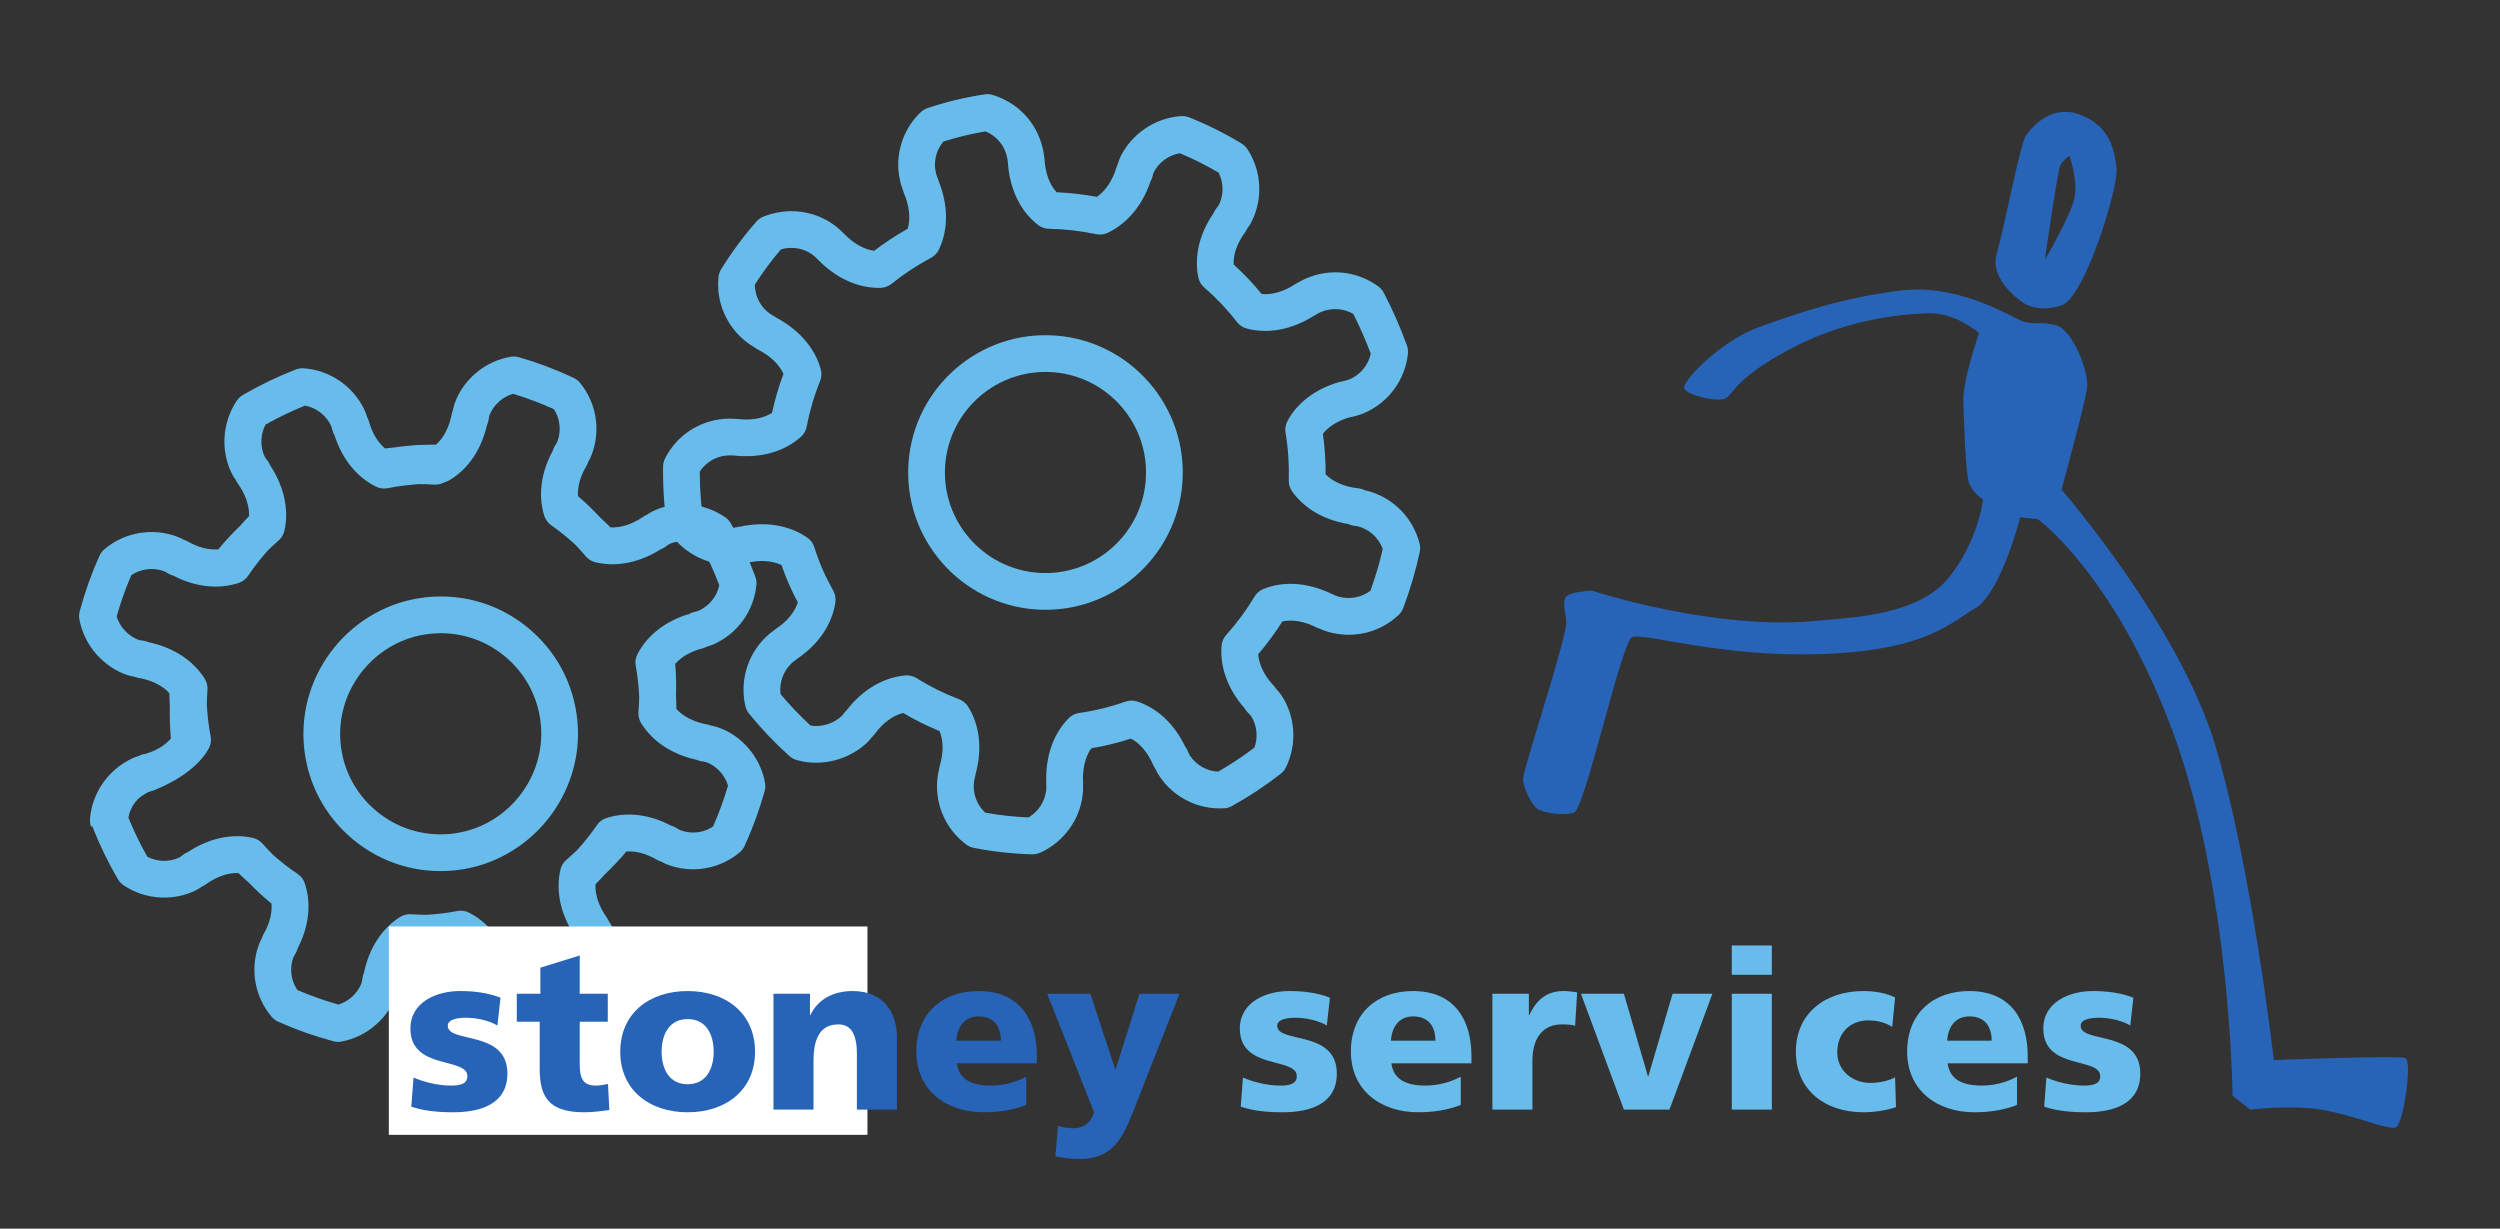 <?xml version="1.0" encoding="UTF-8" standalone="no"?>

<!-- Created with Inkscape (http://www.inkscape.org/) -->

<svg
   xmlns:dc="http://purl.org/dc/elements/1.1/"
   xmlns:cc="http://creativecommons.org/ns#"
   xmlns:rdf="http://www.w3.org/1999/02/22-rdf-syntax-ns#"
   xmlns:svg="http://www.w3.org/2000/svg"
   xmlns="http://www.w3.org/2000/svg"
   xmlns:sodipodi="http://sodipodi.sourceforge.net/DTD/sodipodi-0.dtd"
   xmlns:inkscape="http://www.inkscape.org/namespaces/inkscape"
   version="1.1"
   id="svg2"
   xml:space="preserve"
   width="226.773"
   height="111.453"
   viewBox="0 0 226.773 111.453"
   sodipodi:docname="stoney_services.svg"
   inkscape:version="0.92.2 (5c3e80d, 2017-08-06)"><rect x="0" y="0" width="226.773" height="111.453" fill="#333333" stroke="none"/><defs
     id="defs6" /><sodipodi:namedview
     pagecolor="#ffffff"
     bordercolor="#666666"
     borderopacity="1"
     objecttolerance="10"
     gridtolerance="10"
     guidetolerance="10"
     inkscape:pageopacity="0"
     inkscape:pageshadow="2"
     inkscape:window-width="3440"
     inkscape:window-height="1379"
     id="namedview4"
     showgrid="false"
     inkscape:zoom="6.7027282"
     inkscape:cx="22.094873"
     inkscape:cy="78.034033"
     inkscape:window-x="113"
     inkscape:window-y="0"
     inkscape:window-maximized="1"
     inkscape:current-layer="g12" /><g
     id="g10"
     inkscape:groupmode="layer"
     inkscape:label="ink_ext_XXXXXX"
     transform="matrix(1.333,0,0,-1.333,0,111.453)"><g
       id="g12"
       transform="matrix(0.1,0,0,0.1,0.87,-0.712)"><path
         d="m 1390.17,621.988 c -11.37,2.715 -15.37,0 -22.73,2.715 -7.37,2.656 -42.82,25.567 -82.25,20.879 -39.45,-4.707 -70.9,-15.508 -96.95,-24.961 -26.06,-9.457 -52.82,-37.055 -50.82,-41.797 1.99,-4.707 22.73,-9.394 28.08,-6.742 5.35,2.715 6.04,13.52 44.12,33.734 38.13,20.215 74.93,23.594 93.64,24.258 18.71,0.664 34.78,-13.496 34.78,-13.496 0,0 -11.37,-32.344 -10.72,-47.148 0.66,-14.864 1.35,-48.555 4.02,-55.297 2.64,-6.735 9.34,-10.778 9.34,-10.778 0,0 -2.64,-26.976 -22.74,-52.578 -20.05,-25.609 -63.51,-27.64 -86.91,-29.652 -70.88,-8.086 -156.48,20.199 -156.48,20.199 0,0 -14.69,-0.668 -17.39,-4.043 -2.63,-3.379 -1.33,-6.742 0,-16.156 1.35,-9.469 -29.42,-101.109 -29.42,-107.848 0,-6.738 6.02,-17.523 9.36,-20.214 3.36,-2.715 18.09,-5.411 25.41,-2.715 7.37,2.715 32.11,115.937 39.48,119.316 7.34,3.375 60.84,-14.18 130.35,-11.465 69.55,2.715 85.6,20.879 103.01,31.012 17.38,10.121 30.74,61.996 30.74,61.996 l 12.05,-1.348 c 0,0 52.13,-37.734 91.6,-144.238 39.45,-106.523 40.8,-248.066 40.8,-248.066 l 12.01,-9.418 c 0,0 26.76,3.359 48.15,0 21.42,-3.394 45.47,-14.16 50.84,-12.129 5.33,2.016 11.38,45.14 6.7,47.191 -4.71,1.969 -89.61,-1.347 -89.61,-1.347 0,0 -15.39,133.437 -40.14,215 -24.73,81.562 -104.32,173.222 -104.32,173.222 0,0 16.06,58.653 17.41,69.453 1.34,10.782 -10.04,39.786 -21.41,42.461"
         style="fill:#2763b7;fill-opacity:1;fill-rule:nonzero;stroke:none"
         id="path14"
         inkscape:connector-curvature="0" /><path
         d="m 1431.62,728.473 c -1.35,12.148 -4.01,28.3 -24.05,36.425 -20.06,8.086 -33.43,-8.125 -37.46,-13.496 -4,-5.394 -14.69,-62.015 -20.06,-80.902 -5.37,-18.867 18.73,-33.687 18.73,-33.687 0,0 9.36,-6.739 25.39,-1.368 16.06,5.43 38.81,80.895 37.45,93.028 m -28.7,-20.219 c -2.73,-12.129 -20.09,-41.777 -20.09,-41.777 0,0 8.67,61.351 10.7,64.711 1.99,3.355 6,6.035 6,6.035 0,0 6.03,-16.84 3.39,-28.969"
         style="fill:#2763b7;fill-opacity:1;fill-rule:nonzero;stroke:none"
         id="path16"
         inkscape:connector-curvature="0" /><path
         d="m 672.367,135.078 c 0,9.082 -4.238,16.496 -15.137,16.496 -9.843,0 -14.531,-7.414 -15.136,-16.496 z m -29.969,-15.437 c 1.512,-10.899 9.832,-15.137 23.153,-15.137 7.422,0 15.898,1.66 24.074,6.055 V 91.328 c -8.781,-3.477 -18.77,-4.988 -28.918,-4.988 -26.035,0 -45.859,15.281 -45.859,41.316 0,26.035 17.707,41.172 42.226,41.172 29.219,0 39.817,-20.73 39.817,-44.199 v -4.988 h -54.493"
         style="fill:#2763b7;fill-opacity:1;fill-rule:nonzero;stroke:none"
         id="path26"
         inkscape:connector-curvature="0" /><path
         d="m 711.293,77.102 c 3.633,-1.211 6.965,-1.66 10.754,-1.66 6.66,0 11.805,3.934 13.769,10.898 l -31.933,80.672 h 29.363 l 16.953,-51.465 h 0.305 l 16.191,51.465 h 27.246 L 765.035,93.606 C 757.309,73.769 751.41,54.551 726.43,54.551 c -5.75,0 -11.348,0.606 -16.953,1.816 l 1.816,20.734"
         style="fill:#2763b7;fill-opacity:1;fill-rule:nonzero;stroke:none"
         id="path28"
         inkscape:connector-curvature="0" /><path
         d="m 701.115,453.289 c -37.72,0.893 -67.684,32.31 -66.791,70.035 0.893,37.723 32.31,67.684 70.031,66.791 37.719,-0.893 67.687,-32.307 66.794,-70.031 -0.893,-37.724 -32.314,-67.688 -70.034,-66.795 z m 3.831,161.819 c -51.506,1.219 -94.396,-39.692 -95.615,-91.192 -1.219,-51.506 39.687,-94.4 91.192,-95.619 51.505,-1.219 94.399,39.691 95.618,91.196 1.219,51.501 -39.691,94.396 -91.195,95.615"
         style="fill:#68bceb;fill-opacity:1;fill-rule:nonzero;stroke:none"
         id="path30"
         inkscape:connector-curvature="0" /><path
         id="gear-1"
         d="m 902.286,583.177 c -16.211,-4.887 -28.278,-14.061 -34.904,-26.543 -1.293,-2.439 -1.742,-5.239 -1.278,-7.964 1.767,-10.328 2.495,-21.175 2.179,-32.254 -0.076,-2.723 0.737,-5.392 2.311,-7.61 8.306,-11.661 21.717,-19.429 38.095,-22.153 1.214,-0.605 2.554,-1.019 3.972,-1.208 1.145,-0.144 2.306,-0.241 3.354,-0.55 7.591,-2.261 13.509,-7.848 16.252,-15.201 -2.162,-9.449 -4.968,-18.982 -8.375,-28.419 -5.957,-4.518 -13.91,-6.214 -21.807,-4.041 -1.284,0.4 -2.483,0.872 -3.608,1.447 l -1.652,0.686 c -15.799,7.536 -32.044,8.616 -45.754,3.086 -2.538,-1.017 -4.668,-2.836 -6.07,-5.179 -5.59,-9.339 -12.072,-18.126 -19.266,-26.117 -1.838,-2.037 -2.953,-4.622 -3.17,-7.356 -1.188,-14.66 4.316,-29.609 15.542,-42.407 0.517,-0.953 1.171,-1.848 1.952,-2.661 l 1.223,-1.235 1.131,-1.208 c 2.207,-3.235 3.564,-7.176 3.912,-11.384 0.294,-3.562 -0.185,-7.113 -1.383,-10.406 -7.839,-5.975 -16.126,-11.461 -24.697,-16.364 -7.746,0.344 -14.981,4.422 -19.422,11.208 l -0.935,2.062 -0.485,1.164 c -0.428,1.011 -1.006,1.943 -1.696,2.78 -7.236,15.095 -18.654,25.867 -32.426,30.491 -2.653,0.886 -5.535,0.852 -8.181,-0.08 -10.15,-3.621 -20.704,-6.206 -31.361,-7.683 -2.701,-0.376 -5.204,-1.622 -7.131,-3.552 -10.527,-10.54 -15.93,-26.021 -15.32,-43.746 l -0.014,-2.251 c 0.092,-1.11 0.088,-2.012 -0.034,-3.005 -0.83,-7.693 -5.356,-14.589 -12.021,-18.546 -10.052,0.416 -19.938,1.504 -29.466,3.248 -4.461,4.14 -7.25,9.804 -7.753,15.892 -0.133,1.604 -0.103,3.288 0.119,5.066 0.166,1.503 0.541,2.934 0.893,4.369 l 0.227,1.191 c 4.566,16.785 2.78,32.9 -5.09,45.557 -1.451,2.329 -3.629,4.113 -6.19,5.085 -10.123,3.823 -19.82,8.651 -28.83,14.342 -2.34,1.472 -5.333,2.111 -7.841,1.872 -15.006,-1.409 -29.042,-9.749 -39.759,-23.546 l -0.941,-0.991 -1.427,-1.757 -1.113,-1.366 c -5.642,-5.299 -13.878,-7.704 -21.213,-6.444 -7.282,6.727 -14.125,13.923 -20.406,21.439 l -0.071,0.778 c -0.629,7.611 2.138,14.957 7.749,20.297 0.703,0.692 1.697,1.473 2.72,2.141 l 1.467,1.121 c 14.347,9.906 23.376,23.392 25.489,38.127 0.384,2.659 -0.102,5.366 -1.379,7.73 -2.502,4.622 -5.137,9.566 -7.348,14.64 -2.07,4.744 -3.91,9.695 -5.621,15.131 -0.849,2.689 -2.577,5.008 -4.907,6.591 -12.462,8.455 -28.577,11.086 -45.743,7.311 l -0.985,-0.129 -1.834,-0.335 c -0.556,-0.109 -1.109,-0.244 -2.328,-0.345 -7.708,-0.497 -15.253,2.768 -20.248,8.619 -0.464,3.348 -0.812,6.71 -1.09,10.073 -0.542,6.56 -0.812,13.138 -0.809,19.594 4.562,7.025 12.693,11.612 22.193,11.01 l 0.879,-0.018 c 18.126,-2.065 34.518,2.531 45.841,12.784 2.028,1.837 3.396,4.286 3.903,6.985 1.943,10.45 4.992,20.834 9.071,30.864 1.035,2.551 1.198,5.371 0.473,8.027 -3.937,14.29 -14.557,26.646 -30.007,34.979 l -1.474,0.964 c -1.237,0.685 -2.387,1.374 -3.272,1.983 -5.886,4.3 -9.458,10.675 -10.059,17.947 l -0.068,1.715 c 5.506,8.608 11.456,16.656 17.743,24.011 7.611,2.248 15.627,0.724 21.508,-3.616 1.205,-0.927 2.214,-1.89 3.188,-2.864 12.55,-13.077 27.863,-20.081 43.118,-19.715 2.755,0.102 5.459,1.055 7.614,2.821 7.707,6.304 16.471,12.089 26.791,17.685 2.311,1.253 4.168,3.205 5.309,5.577 6.547,13.64 6.42,30.249 -0.312,46.97 l -0.487,1.484 c -0.41,1.033 -0.863,2.135 -1.093,3.124 -0.297,1.355 -0.628,2.798 -0.741,4.172 -0.535,6.47 1.577,12.936 5.706,17.749 9.725,3.076 19.356,5.39 28.706,6.892 7.227,-3.029 12.537,-9.187 14.376,-16.634 0.3,-1.359 0.627,-2.708 0.738,-3.996 1.059,-18.26 8.349,-33.531 20.514,-43.011 2.144,-1.665 4.768,-2.588 7.481,-2.631 10.612,-0.173 21.406,-1.402 32.085,-3.659 2.71,-0.576 5.515,-0.238 8.003,0.959 13.307,6.399 23.542,18.768 29.032,35.002 0.483,0.84 0.871,1.746 1.15,2.69 l 0.484,1.737 0.35,1.361 c 3.498,7.043 9.976,11.882 17.924,13.327 8.912,-3.692 17.768,-8.115 26.402,-13.19 1.43,-2.791 2.313,-5.893 2.577,-9.085 0.384,-4.648 -0.436,-8.995 -2.552,-13.181 l -0.985,-1.351 -1.419,-1.908 -1.33,-2.493 c -9.389,-13.781 -12.977,-29.027 -10.103,-43.229 0.55,-2.722 1.993,-5.185 4.094,-6.996 8.144,-7.009 15.624,-14.897 22.229,-23.436 1.685,-2.178 4.04,-3.735 6.7,-4.436 14.484,-3.812 30.656,-0.767 45.696,8.703 l 1.488,0.828 c 1.046,0.674 2.036,1.168 2.99,1.612 7.388,3.228 15.563,2.681 22.279,-1.177 4.421,-8.725 8.409,-17.802 11.883,-27.07 -1.674,-7.684 -6.929,-14.186 -14.117,-17.32 -1.757,-0.748 -3.712,-1.286 -6.158,-1.693 z m 17.595,-20.907 c 16.296,7.088 27.603,22.502 29.51,40.219 0.209,1.891 -0.024,3.804 -0.674,5.592 -4.479,12.364 -9.79,24.461 -15.796,35.958 -0.893,1.705 -2.159,3.18 -3.715,4.314 -14.115,10.294 -32.642,12.655 -49.48,5.251 -1.654,-0.756 -3.133,-1.501 -4.621,-2.37 l -1.861,-1.016 c -8.079,-5.352 -16.138,-7.762 -23.4,-7.057 -5.844,7.165 -12.225,13.896 -19.051,20.089 -0.309,7.105 2.394,14.673 7.934,22.128 l 1.425,2.493 c 0.949,1.274 2.04,2.834 2.842,4.551 4.073,8.015 5.821,17.116 5.061,26.318 -0.681,8.238 -3.42,16.195 -7.919,23.016 -1.021,1.546 -2.375,2.845 -3.96,3.808 -11.607,7.037 -23.638,13.031 -35.754,17.827 -1.786,0.707 -4.093,0.959 -6.007,0.801 -17.324,-1.432 -32.871,-11.947 -40.657,-27.614 -0.691,-1.46 -1.221,-3.017 -1.678,-4.599 l -0.909,-2.238 c -2.766,-9.31 -7.397,-16.306 -13.497,-20.47 -9.104,1.697 -18.28,2.746 -27.37,3.127 -4.791,5.185 -7.673,12.982 -8.243,22.663 -0.215,2.605 -0.71,5.03 -1.308,7.767 -4.246,17.225 -16.898,30.599 -33.858,35.77 -1.753,0.537 -3.615,0.682 -5.42,0.415 -12.656,-1.811 -25.747,-4.934 -38.902,-9.295 -1.717,-0.569 -3.29,-1.502 -4.611,-2.736 -10.79,-10.095 -16.497,-24.999 -15.268,-39.87 0.202,-2.445 0.706,-5.018 1.257,-7.578 0.403,-1.747 0.97,-3.479 1.582,-5.137 l 0.695,-2.114 c 3.909,-9.069 4.844,-17.689 2.766,-24.696 -8.428,-4.777 -15.963,-9.735 -22.844,-15.031 -7.018,0.976 -14.265,5.096 -20.853,11.96 -1.933,1.952 -3.705,3.574 -6.012,5.355 -13.728,10.131 -32.005,12.594 -48.513,5.938 -1.803,-0.721 -3.41,-1.857 -4.692,-3.312 -8.65,-9.781 -16.738,-20.707 -24.036,-32.477 -1.023,-1.652 -1.65,-3.515 -1.824,-5.446 -0.289,-3.143 -0.321,-6.117 -0.097,-8.827 1.19,-14.404 8.56,-27.553 20.49,-36.264 1.2,-0.83 2.4,-1.593 3.642,-2.333 l 2.32,-1.51 c 8.641,-4.353 14.857,-10.232 17.875,-16.819 -3.262,-8.665 -5.868,-17.539 -7.778,-26.485 -3.83,-2.461 -8.612,-3.969 -14.036,-4.417 -2.916,-0.241 -6.022,-0.177 -10.145,0.255 l -1.37,0.074 c -2.119,0.123 -4.23,0.203 -7.084,-0.033 -17.351,-1.434 -32.373,-11.51 -40.173,-26.955 -0.856,-1.693 -1.317,-3.558 -1.345,-5.449 -0.124,-8.272 0.169,-16.746 0.866,-25.186 0.416,-5.037 0.972,-10.055 1.792,-15.06 0.299,-1.81 0.99,-3.528 2.024,-5.037 9.845,-14.36 26.714,-22.592 44.029,-21.49 l 1.125,0.093 c 1.359,0.112 2.704,0.341 4.05,0.601 l 2.457,0.348 c 9.16,2.266 17.625,1.766 24.261,-1.366 1.545,-4.517 3.199,-8.785 5.013,-12.947 1.92,-4.396 4.005,-8.527 6.076,-12.433 -2.114,-6.712 -7.352,-13.052 -15.08,-18.14 l -1.445,-1.111 c -1.51,-1.073 -3.318,-2.485 -4.971,-4.114 -10.963,-10.431 -16.528,-25.131 -15.273,-40.317 0.202,-2.445 0.574,-4.872 1.129,-7.119 0.434,-1.79 1.262,-3.466 2.431,-4.898 8.315,-10.26 17.582,-19.995 27.536,-28.935 1.608,-1.443 3.598,-2.431 5.71,-2.888 16.098,-4.322 34.487,0.208 47.036,12.025 1.173,1.123 2.215,2.365 3.224,3.633 l 1.825,2.001 c 5.712,7.817 12.41,12.8 19.559,14.594 7.877,-4.683 16.167,-8.803 24.735,-12.305 2.724,-6.541 2.791,-14.797 0.132,-23.692 l -0.459,-2.37 c -0.438,-1.898 -0.816,-3.791 -1.015,-5.634 -0.401,-3.255 -0.473,-6.714 -0.2,-10.008 1.163,-14.077 8.341,-27.03 19.696,-35.518 1.491,-1.115 3.212,-1.878 5.034,-2.241 12.809,-2.563 26.203,-4.047 39.807,-4.42 l 1.368,0.043 0.122,0.01 c 1.444,0.119 2.855,0.491 4.174,1.09 15.903,7.281 26.942,22.538 28.776,39.564 0.244,1.885 0.33,3.841 0.247,5.919 l 0.024,1.797 c -0.564,9.634 1.397,17.902 5.576,23.731 9.121,1.514 18.15,3.719 26.95,6.598 6.309,-3.301 11.51,-9.459 15.186,-18.033 0.399,-0.947 0.918,-1.818 1.52,-2.595 0.645,-1.46 1.431,-3.052 2.496,-4.591 9.689,-14.799 26.674,-23.304 44.323,-22.199 1.802,0.013 3.651,0.639 5.273,1.538 11.604,6.423 22.768,13.821 33.189,21.988 1.477,1.157 2.671,2.631 3.505,4.314 3.936,8 5.626,16.959 4.886,25.913 -0.704,8.514 -3.537,16.617 -8.023,23.184 -1.055,1.626 -2.193,2.919 -3.193,3.961 l -1.661,2.172 c -6.554,6.882 -10.334,14.479 -10.888,21.755 5.983,6.993 11.5,14.468 16.456,22.31 6.852,1.475 15.01,0.069 23.269,-4.101 l 1.785,-0.73 c 1.836,-0.829 3.81,-1.57 6.043,-2.26 18.117,-5.049 35.774,-0.101 48.087,11.597 1.369,1.305 2.433,2.906 3.093,4.678 4.721,12.6 8.487,25.406 11.203,38.075 0.408,1.896 0.363,3.863 -0.118,5.745 -4.439,17.189 -17.204,30.459 -34.17,35.513 -0.989,0.295 -2.016,0.531 -3.051,0.727 -1.352,0.704 -2.839,1.157 -4.382,1.324 -9.481,1.039 -17.259,4.39 -22.334,9.544 0.039,9.383 -0.575,18.626 -1.852,27.586 3.714,4.756 9.712,8.583 17.318,10.983 4.036,0.73 7.64,1.784 11.059,3.243"
         style="fill:#68bceb;fill-opacity:1;fill-rule:nonzero;stroke:none"
         inkscape:connector-curvature="0"><animateTransform
           attributeName="transform"
           attributeType="xml"
           dur="20s"
           repeatCount="indefinite"
           type="rotate"
           to="360 699.567 522.742"
           from="0 699.567 522.742" /></path><path
         inkscape:connector-curvature="0"
         id="path34"
         style="fill:#68bceb;fill-opacity:1;fill-rule:nonzero;stroke:none"
         d="m 299.067,275.92 -1.527,-0.16 c -18.195,-1.698 -35.967,3.795 -50.038,15.466 -14.072,11.67 -22.752,28.122 -24.45,46.316 -3.422,36.772 23.622,70.115 60.29,74.336 l 1.51,0.162 c 18.196,1.693 35.967,-3.799 50.036,-15.474 14.072,-11.67 22.748,-28.122 24.442,-46.329 3.426,-36.759 -23.607,-70.097 -60.264,-74.317 z m -16.538,161.005 -2.044,-0.211 c -50.064,-5.763 -86.995,-51.288 -82.318,-101.486 2.309,-24.848 14.163,-47.312 33.373,-63.243 19.214,-15.935 43.477,-23.432 68.324,-21.115 l 2.063,0.213 c 50.06,5.762 86.976,51.282 82.297,101.471 -2.311,24.852 -14.164,47.316 -33.37,63.251 -19.21,15.936 -43.474,23.441 -68.324,21.119" /><path
         d="m 837.125,109.953 c 6.355,-2.726 15.742,-5.449 25.574,-5.449 5.606,0 11.055,0.906 11.055,6.355 0,13.321 -38.75,3.938 -38.75,32.395 0,18.164 17.863,25.574 33.605,25.574 9.383,0 18.914,-1.055 27.696,-4.539 l -2.121,-18.918 c -5.75,3.477 -14.375,5.293 -21.192,5.293 -5.898,0 -12.558,-1.055 -12.558,-5.449 0,-12.254 40.566,-2.567 40.566,-32.539 0,-21.043 -18.926,-26.336 -36.785,-26.336 -12.258,0 -20.586,1.211 -28.606,3.777 l 1.516,19.836"
         style="fill:#68bceb;fill-opacity:1;fill-rule:nonzero;stroke:none"
         id="path38"
         inkscape:connector-curvature="0" /><path
         d="m 968.082,135.078 c 0,9.082 -4.238,16.496 -15.137,16.496 -9.843,0 -14.531,-7.414 -15.136,-16.496 z m -29.973,-15.437 c 1.516,-10.899 9.836,-15.137 23.157,-15.137 7.422,0 15.898,1.66 24.07,6.055 V 91.328 c -8.777,-3.477 -18.77,-4.988 -28.914,-4.988 -26.035,0 -45.859,15.281 -45.859,41.316 0,26.035 17.703,41.172 42.226,41.172 29.219,0 39.813,-20.73 39.813,-44.199 v -4.988 h -54.493"
         style="fill:#68bceb;fill-opacity:1;fill-rule:nonzero;stroke:none"
         id="path40"
         inkscape:connector-curvature="0" /><path
         d="m 1063.16,145.215 c -3.03,0.91 -6.06,0.91 -9.23,0.91 -12.71,0 -19.83,-9.23 -19.83,-24.668 V 88.156 h -27.25 v 78.856 h 24.82 V 152.48 h 0.31 c 4.69,9.993 11.5,16.348 23.31,16.348 3.18,0 6.51,-0.449 9.24,-0.906 l -1.37,-22.707"
         style="fill:#68bceb;fill-opacity:1;fill-rule:nonzero;stroke:none"
         id="path42"
         inkscape:connector-curvature="0" /><path
         d="m 1067.11,167.012 h 29.22 l 16.35,-56.153 h 0.3 l 16.5,56.153 h 27.1 l -29.22,-78.856 h -31.03 l -29.22,78.856"
         style="fill:#68bceb;fill-opacity:1;fill-rule:nonzero;stroke:none"
         id="path44"
         inkscape:connector-curvature="0" /><path
         d="m 1169.77,167.012 h 27.25 V 88.156 h -27.25 z m 27.25,12.871 h -27.25 v 19.98 h 27.25 v -19.98"
         style="fill:#68bceb;fill-opacity:1;fill-rule:nonzero;stroke:none"
         id="path46"
         inkscape:connector-curvature="0" /><path
         d="m 1278.92,144.465 c -4.99,3.027 -9.99,4.383 -16.49,4.383 -11.81,0 -20.89,-8.172 -20.89,-21.797 0,-12.559 10.59,-20.731 22.4,-20.731 6.2,0 12.41,1.356 16.95,3.778 l 0.61,-20.282 c -6.82,-2.266 -14.99,-3.477 -22.26,-3.477 -26.03,0 -45.86,15.137 -45.86,41.172 0,26.179 19.83,41.316 45.86,41.316 8.18,0 15.44,-1.355 21.65,-4.383 l -1.97,-19.98"
         style="fill:#68bceb;fill-opacity:1;fill-rule:nonzero;stroke:none"
         id="path48"
         inkscape:connector-curvature="0" /><path
         d="m 1346.61,135.078 c 0,9.082 -4.24,16.496 -15.14,16.496 -9.83,0 -14.53,-7.414 -15.14,-16.496 z m -29.97,-15.437 c 1.51,-10.899 9.84,-15.137 23.16,-15.137 7.41,0 15.89,1.66 24.06,6.055 V 91.328 c -8.78,-3.477 -18.77,-4.988 -28.9,-4.988 -26.04,0 -45.87,15.281 -45.87,41.316 0,26.035 17.71,41.172 42.23,41.172 29.21,0 39.81,-20.73 39.81,-44.199 v -4.988 h -54.49"
         style="fill:#68bceb;fill-opacity:1;fill-rule:nonzero;stroke:none"
         id="path50"
         inkscape:connector-curvature="0" /><path
         d="m 1383.87,109.953 c 6.36,-2.726 15.74,-5.449 25.59,-5.449 5.59,0 11.04,0.906 11.04,6.355 0,13.321 -38.75,3.938 -38.75,32.395 0,18.164 17.86,25.574 33.61,25.574 9.38,0 18.92,-1.055 27.7,-4.539 l -2.12,-18.918 c -5.75,3.477 -14.38,5.293 -21.19,5.293 -5.91,0 -12.57,-1.055 -12.57,-5.449 0,-12.254 40.57,-2.567 40.57,-32.539 0,-21.043 -18.92,-26.336 -36.78,-26.336 -12.26,0 -20.58,1.211 -28.61,3.777 l 1.51,19.836"
         style="fill:#68bceb;fill-opacity:1;fill-rule:nonzero;stroke:none"
         id="path52"
         inkscape:connector-curvature="0" /><g
         id="gear-2"
         transform="rotate(47.876,256.223,344.469)"><path
           sodipodi:nodetypes="ccccccccccccccccccccccccccccccccccccccccccccccccccccccccccccccccccccccccccccccccccccccccccccccccccccccccccccccccccccccccccccccccccccccccccccccccccccccccccccccccccccccccccccccccccc"
           inkscape:connector-curvature="0"
           id="path36"
           style="fill:#68bceb;fill-opacity:1;fill-rule:nonzero;stroke:none"
           d="m 378.446,462.944 c 0.679,-2.727 2.255,-5.138 4.475,-6.854 5.543,-4.287 10.684,-9.08 15.62,-14.082 2.163,-2.636 4.395,-5.226 6.384,-7.971 1.61,-2.229 3.903,-3.86 6.53,-4.655 14.111,-4.231 29.847,-1.974 44.703,6.313 1.062,0.311 2.095,0.77 3.078,1.38 l 1.388,0.894 1.461,0.873 c 3.622,1.48 7.783,1.948 11.948,1.441 3.545,-0.461 6.913,-1.665 9.882,-3.527 4.201,-8.921 7.836,-18.168 10.829,-27.57 -1.96,-7.506 -7.462,-13.725 -15.033,-16.653 l -2.262,-0.486 -1.153,-0.214 c -1.097,-0.211 -2.143,-0.586 -3.127,-1.095 -16.26,-3.91 -29.178,-12.819 -36.585,-25.306 -1.433,-2.419 -2.011,-5.246 -1.643,-8.024 0.922,-6.946 1.209,-13.955 1.203,-20.968 -0.317,-3.404 -0.549,-6.825 -1.074,-10.182 -0.421,-2.714 0.062,-5.489 1.376,-7.9 7.032,-12.913 19.819,-22.407 36.22,-26.977 0.971,-0.524 2.03,-0.921 3.158,-1.179 l 1.608,-0.338 1.635,-0.394 c 3.631,-1.506 6.92,-4.059 9.515,-7.39 2.203,-2.823 3.748,-6.051 4.548,-9.453 -3.301,-9.328 -7.233,-18.459 -11.702,-27.228 -6.669,-3.949 -14.943,-4.508 -22.386,-1.26 l -1.999,1.276 -0.935,0.631 c -0.928,0.627 -1.938,1.1 -3.003,1.423 -14.296,8.664 -29.753,11.416 -43.801,7.737 -2.711,-0.711 -5.099,-2.308 -6.793,-4.538 -4.245,-5.601 -8.986,-10.788 -13.919,-15.761 -2.616,-2.195 -5.184,-4.461 -7.911,-6.467 -2.208,-1.635 -3.818,-3.95 -4.582,-6.59 -4.075,-14.111 -1.672,-29.842 6.759,-44.604 0.322,-1.07 0.799,-2.114 1.422,-3.093 l 0.921,-1.394 0.875,-1.418 c 1.524,-3.618 2.061,-7.748 1.562,-11.945 -0.422,-3.552 -1.591,-6.935 -3.42,-9.922 -8.866,-4.287 -18.08,-8.015 -27.462,-11.107 -7.52,1.878 -13.799,7.31 -16.791,14.812 l -0.523,2.292 -0.236,1.189 c -0.231,1.134 -0.621,2.197 -1.142,3.173 -4.081,16.183 -13.112,28.969 -25.665,36.232 -2.435,1.411 -5.269,1.963 -8.034,1.554 -6.954,-0.993 -13.981,-1.35 -21.014,-1.407 -3.388,0.276 -6.797,0.475 -10.141,0.957 -2.769,0.418 -5.49,-0.12 -7.879,-1.455 -12.829,-7.167 -22.192,-20.043 -26.594,-36.487 -0.517,-0.984 -0.912,-2.055 -1.154,-3.188 l -0.308,-1.594 -0.393,-1.659 c -1.464,-3.642 -3.978,-6.949 -7.288,-9.581 -2.789,-2.225 -6.004,-3.807 -9.409,-4.646 -9.34,3.196 -18.507,7.025 -27.336,11.416 -4.03,6.633 -4.664,14.907 -1.497,22.365 l 1.192,1.923 0.713,1.085 c 0.629,0.955 1.091,1.978 1.409,3.031 8.479,14.377 11.052,29.824 7.244,43.813 -0.739,2.704 -2.36,5.087 -4.615,6.754 -5.623,4.168 -10.865,8.855 -15.904,13.758 -2.225,2.59 -4.51,5.137 -6.561,7.847 -1.656,2.187 -3.98,3.769 -6.625,4.502 -14.164,3.946 -29.876,1.365 -44.564,-7.228 -1.061,-0.339 -2.092,-0.82 -3.061,-1.452 l -1.342,-0.913 -1.444,-0.909 c -3.597,-1.56 -7.747,-2.088 -11.915,-1.682 -3.559,0.383 -6.96,1.523 -9.966,3.318 -4.387,8.845 -8.212,18.02 -11.395,27.346 1.807,7.545 7.172,13.876 14.644,16.941 l 2.234,0.536 1.263,0.268 c 1.064,0.233 2.076,0.623 3.019,1.131 16.196,4.248 28.938,13.428 36.08,26.084 1.381,2.442 1.893,5.271 1.472,8.041 -1.065,6.924 -1.493,13.946 -1.626,20.968 0.238,3.406 0.403,6.825 0.855,10.184 0.363,2.722 -0.176,5.478 -1.539,7.866 -7.295,12.759 -20.278,21.987 -36.78,26.212 -0.966,0.492 -2.01,0.866 -3.121,1.098 l -1.699,0.325 -1.633,0.363 c -3.637,1.416 -6.975,3.902 -9.644,7.184 -2.258,2.772 -3.873,5.97 -4.744,9.362 3.105,9.378 6.836,18.587 11.132,27.448 6.583,4.1 14.86,4.824 22.343,1.737 l 1.945,-1.173 1.09,-0.706 c 0.961,-0.609 1.988,-1.063 3.038,-1.37 10.911,39.262 -3.038,1.37 10.584,22.812 -0.871,0.551 -1.794,0.981 -2.747,1.285 -1.339,0.83 -2.887,1.692 -4.627,2.369 -16.376,6.746 -35.192,4.165 -49.125,-6.722 -1.462,-1.143 -2.657,-2.593 -3.487,-4.248 -5.923,-11.825 -10.954,-24.234 -14.95,-36.882 -0.562,-1.787 -0.713,-3.675 -0.455,-5.531 1.267,-8.817 4.93,-17.172 10.606,-24.157 5.407,-6.639 12.316,-11.726 19.733,-14.608 1.774,-0.73 3.431,-1.153 4.833,-1.448 0.826,-0.376 1.701,-0.67 2.614,-0.86 9.022,-1.919 16.203,-5.891 20.798,-11.316 -0.104,-2.97 -0.118,-5.946 -0.069,-8.922 -0.461,-7.221 -0.601,-14.477 -0.24,-21.755 -4.451,-4.716 -10.856,-8.167 -19.061,-9.951 -0.963,-0.205 -1.891,-0.55 -2.759,-0.989 -1.563,-0.359 -3.299,-0.835 -5.053,-1.595 -16.363,-6.719 -27.931,-21.786 -30.19,-39.329 -0.23,-1.839 -0.057,-3.701 0.518,-5.465 4.103,-12.584 9.257,-24.948 15.323,-36.752 0.856,-1.668 2.07,-3.118 3.567,-4.251 7.095,-5.372 15.572,-8.73 24.516,-9.702 8.501,-0.927 16.995,0.325 24.315,3.499 1.778,0.727 3.259,1.598 4.478,2.387 l 2.431,1.214 c 7.758,4.979 15.73,7.304 22.742,6.584 2.02,-2.186 4.104,-4.307 6.226,-6.391 4.761,-5.462 9.772,-10.719 15.134,-15.63 0.163,-6.484 -1.963,-13.437 -6.544,-20.482 -0.563,-0.866 -1.002,-1.785 -1.312,-2.726 -0.85,-1.342 -1.726,-2.874 -2.414,-4.612 -6.915,-16.286 -4.541,-35.132 6.2,-49.188 1.126,-1.472 2.563,-2.678 4.215,-3.52 11.774,-6.065 24.134,-11.225 36.742,-15.343 1.785,-0.582 3.683,-0.758 5.543,-0.511 8.833,1.179 17.214,4.763 24.231,10.35 6.688,5.321 11.842,12.178 14.807,19.561 0.762,1.782 1.205,3.45 1.518,4.871 0.378,0.81 0.674,1.669 0.872,2.574 2.014,8.998 6.074,16.142 11.547,20.678 2.975,-0.131 5.953,-0.177 8.934,-0.164 7.223,-0.532 14.474,-0.746 21.738,-0.465 4.669,-4.499 8.044,-10.933 9.737,-19.147 0.213,-1.019 0.551,-1.98 0.992,-2.876 0.345,-1.546 0.796,-3.249 1.523,-4.969 6.549,-16.44 21.499,-28.16 39.013,-30.592 1.852,-0.266 3.706,-0.098 5.472,0.458 12.661,3.983 25.077,9.008 36.907,14.931 1.674,0.845 3.136,2.051 4.283,3.53 5.45,7.046 8.892,15.485 9.957,24.419 1.003,8.483 -0.154,16.986 -3.243,24.33 -0.7,1.781 -1.548,3.259 -2.321,4.474 l -1.204,2.5 c -4.902,7.795 -7.038,15.717 -6.35,22.787 2.216,2.01 4.383,4.082 6.503,6.21 5.475,4.677 10.766,9.615 15.745,14.93 6.487,0.092 13.414,-2.114 20.394,-6.761 0.833,-0.554 1.723,-0.985 2.659,-1.299 1.349,-0.875 2.901,-1.788 4.649,-2.504 16.226,-7.079 35.077,-4.897 49.239,5.688 1.483,1.113 2.704,2.537 3.572,4.175 6.171,11.692 11.457,23.999 15.722,36.584 0.601,1.773 0.798,3.657 0.571,5.52 -1.08,8.842 -4.574,17.27 -10.1,24.365 -5.248,6.733 -12.052,11.962 -19.409,15.008 -1.77,0.78 -3.432,1.239 -4.849,1.566 -0.809,0.382 -1.664,0.69 -2.572,0.9 -8.973,2.103 -16.067,6.233 -20.549,11.752 0.164,2.977 0.236,5.956 0.255,8.944 0.606,7.205 0.893,14.454 0.684,21.724 4.558,4.618 11.026,7.932 19.266,9.547 0.962,0.19 1.891,0.506 2.766,0.934 1.588,0.326 3.341,0.769 5.101,1.498 16.494,6.376 28.372,21.204 30.988,38.692 0.276,1.832 0.14,3.703 -0.403,5.48 -3.845,12.678 -8.74,25.147 -14.552,37.047 -0.824,1.688 -2.012,3.165 -3.483,4.327 -6.985,5.52 -15.387,9.053 -24.317,10.207 -8.439,1.067 -17.004,0.025 -24.339,-2.988 -1.803,-0.69 -3.308,-1.523 -4.534,-2.289 l -2.477,-1.168 c -7.872,-4.816 -15.737,-6.927 -22.88,-6.115 -1.971,2.222 -4.004,4.382 -6.083,6.511" /><path
           sodipodi:nodetypes="ccccccccccccccccccccccccccccccccccccccccccccccccccccccccccccccccccccccccccc"
           d="m 116.164,439.292 1.931,-1.203 c 15.008,-8.013 34.02,-13.083 48.164,-9.512 2.719,0.739 5.118,2.368 6.797,4.636 4.199,5.654 8.92,10.925 13.857,15.99 2.607,2.235 5.171,4.533 7.899,6.593 2.201,1.664 3.795,4.001 4.536,6.662 3.991,14.254 1.422,30.078 -7.192,44.881 -0.339,1.068 -0.821,2.108 -1.454,3.084 l -0.916,1.353 -0.912,1.455 c -1.563,3.624 -2.086,7.804 -1.671,12 0.391,3.583 1.542,7.005 3.352,10.028 8.899,4.402 18.128,8.237 27.508,11.426 7.581,-1.832 13.937,-7.245 17.005,-14.773 l 0.535,-2.25 0.268,-1.272 c 0.233,-1.071 0.623,-2.091 1.132,-3.042 4.244,-16.314 13.45,-29.159 26.161,-36.371 2.452,-1.394 5.295,-1.915 8.08,-1.496 6.962,1.061 14.021,1.479 21.081,1.602 3.423,-0.246 6.86,-0.418 10.235,-0.878 2.736,-0.37 5.507,0.168 7.91,1.536 12.838,7.323 22.135,20.38 26.41,36.987 0.497,0.971 0.873,2.023 1.109,3.14 l 0.33,1.71 0.367,1.644 c 1.43,3.66 3.934,7.016 7.238,9.698 2.79,2.269 6.008,3.889 9.418,4.76 9.422,-3.142 18.673,-6.915 27.573,-11.254 4.11,-6.635 4.825,-14.97 1.709,-22.499 l -1.183,-1.956 -0.712,-1.096 c -0.614,-0.966 -1.072,-2 -1.382,-3.057 -8.405,-14.559 -10.859,-30.135 -6.9,-44.178 0.766,-2.718 2.421,-5.104 4.694,-6.763 5.705,-4.159 11.01,-8.832 16.108,-13.705 2.26,-2.594 4.584,-5.142 6.67,-7.852 1.686,-2.19 4.041,-3.766 6.708,-4.482 l 1.825,-0.378 6.462,28.566 c -4.732,5.318 -13.753,12.65 -19.054,17.43 -0.223,6.534 1.862,13.539 6.401,20.667 0.556,0.876 0.99,1.805 1.297,2.763 0.836,1.347 1.706,2.904 2.389,4.655 6.808,16.476 4.246,35.426 -6.676,49.473 -1.146,1.474 -2.602,2.679 -4.265,3.518 -11.877,5.984 -24.343,11.07 -37.05,15.115 -1.795,0.569 -3.693,0.724 -5.56,0.467 -8.865,-1.261 -17.27,-4.935 -24.302,-10.638 -6.683,-5.433 -11.808,-12.381 -14.717,-19.843 -0.737,-1.785 -1.165,-3.452 -1.463,-4.864 -0.379,-0.831 -0.676,-1.712 -0.869,-2.631 -1.944,-9.08 -5.949,-16.304 -11.41,-20.921 -2.985,0.11 -5.977,0.129 -8.969,0.085 -7.258,0.477 -14.552,0.629 -21.869,0.278 -4.733,4.49 -8.192,10.944 -9.971,19.208 -0.204,0.97 -0.549,1.905 -0.99,2.779 -0.358,1.574 -0.834,3.323 -1.595,5.09 -6.727,16.486 -21.854,28.159 -39.485,30.463 -1.848,0.234 -3.721,0.064 -5.494,-0.512 -12.657,-4.11 -25.094,-9.278 -36.97,-15.366 -1.678,-0.859 -3.138,-2.079 -4.279,-3.584 -5.412,-7.135 -8.801,-15.664 -9.793,-24.668 -0.946,-8.558 0.298,-17.112 3.477,-24.488 0.727,-1.791 1.601,-3.284 2.392,-4.513 l 1.216,-2.449 c 4.992,-7.819 7.316,-15.85 6.581,-22.909 -2.201,-2.031 -4.336,-4.125 -6.435,-6.258 -5.498,-4.784 -10.791,-9.821 -15.737,-15.211 -6.518,-0.153 -13.504,1.999 -20.578,6.623 -0.87,0.568 -1.793,1.012 -2.738,1.325 -1.347,0.858 -2.886,1.743 -4.632,2.438 -16.359,6.99 -35.309,4.632 -49.456,-6.159 -1.482,-1.131 -2.697,-2.576 -3.545,-4.238"
           style="fill:#68bceb;fill-opacity:1;fill-rule:nonzero;stroke:none"
           id="path29-6"
           inkscape:connector-curvature="0" /><animateTransform
           repeatCount="indefinite"
           type="rotate"
           from="0 289.023 343.112"
           dur="17.779s"
           attributeType="xml"
           to="-360 289.023 343.112"
           attributeName="transform" /></g><path
         d="M 255.903,70.988 H 581.584 V 212.769 H 255.903 Z"
         style="fill:#ffffff;fill-opacity:1;fill-rule:nonzero;stroke:none;stroke-width:4.823;enable-background:new"
         id="path3443"
         inkscape:connector-curvature="0" /><path
         d="m 517.641,167.012 h 24.824 V 152.48 h 0.305 c 5.449,11.36 16.347,16.348 28.757,16.348 21.496,0 30.118,-15.137 30.118,-31.484 V 88.156 h -27.247 v 38.145 c 0,14.832 -5.144,19.824 -12.558,19.824 -11.199,0 -16.953,-7.715 -16.953,-24.668 V 88.156 h -27.246 v 78.856"
         style="fill:#2763b7;fill-opacity:1;fill-rule:nonzero;stroke:none"
         id="path24"
         inkscape:connector-curvature="0" /><path
         d="m 272.712,109.953 c 6.355,-2.726 15.742,-5.449 25.586,-5.449 5.594,0 11.043,0.906 11.043,6.355 0,13.321 -38.75,3.938 -38.75,32.395 0,18.164 17.863,25.574 33.605,25.574 9.383,0 18.926,-1.055 27.703,-4.539 l -2.117,-18.918 c -5.754,3.477 -14.387,5.293 -21.191,5.293 -5.91,0 -12.571,-1.055 -12.571,-5.449 0,-12.254 40.567,-2.567 40.567,-32.539 0,-21.043 -18.914,-26.336 -36.777,-26.336 -12.266,0 -20.586,1.211 -28.614,3.777 l 1.516,19.836"
         style="fill:#2763b7;fill-opacity:1;fill-rule:nonzero;stroke:none"
         id="path18"
         inkscape:connector-curvature="0" /><path
         d="m 342.974,167.012 h 16.046 v 17.715 l 26.786,8.32 v -26.035 h 19.074 v -19.071 h -19.074 v -29.062 c 0,-9.531 2.277,-14.375 10.898,-14.375 2.727,0 5.606,0.605 8.332,1.055 l 0.906,-17.707 c -5.144,-0.606 -10.293,-1.512 -17.109,-1.512 -24.363,0 -30.273,10.742 -30.273,29.512 v 32.089 h -15.586 v 19.071"
         style="fill:#2763b7;fill-opacity:1;fill-rule:nonzero;stroke:none"
         id="path20"
         inkscape:connector-curvature="0" /><path
         d="m 476.95,127.512 c 0,11.804 -5.148,22.246 -17.707,22.246 -12.566,0 -17.715,-10.442 -17.715,-22.246 0,-11.66 5.149,-22.102 17.715,-22.102 12.559,0 17.707,10.442 17.707,22.102 z m -63.574,0 c 0,26.179 19.832,41.316 45.867,41.316 26.035,0 45.86,-15.137 45.86,-41.316 0,-26.035 -19.825,-41.172 -45.86,-41.172 -26.035,0 -45.867,15.137 -45.867,41.172"
         style="fill:#2763b7;fill-opacity:1;fill-rule:nonzero;stroke:none"
         id="path22"
         inkscape:connector-curvature="0" /></g></g></svg>
